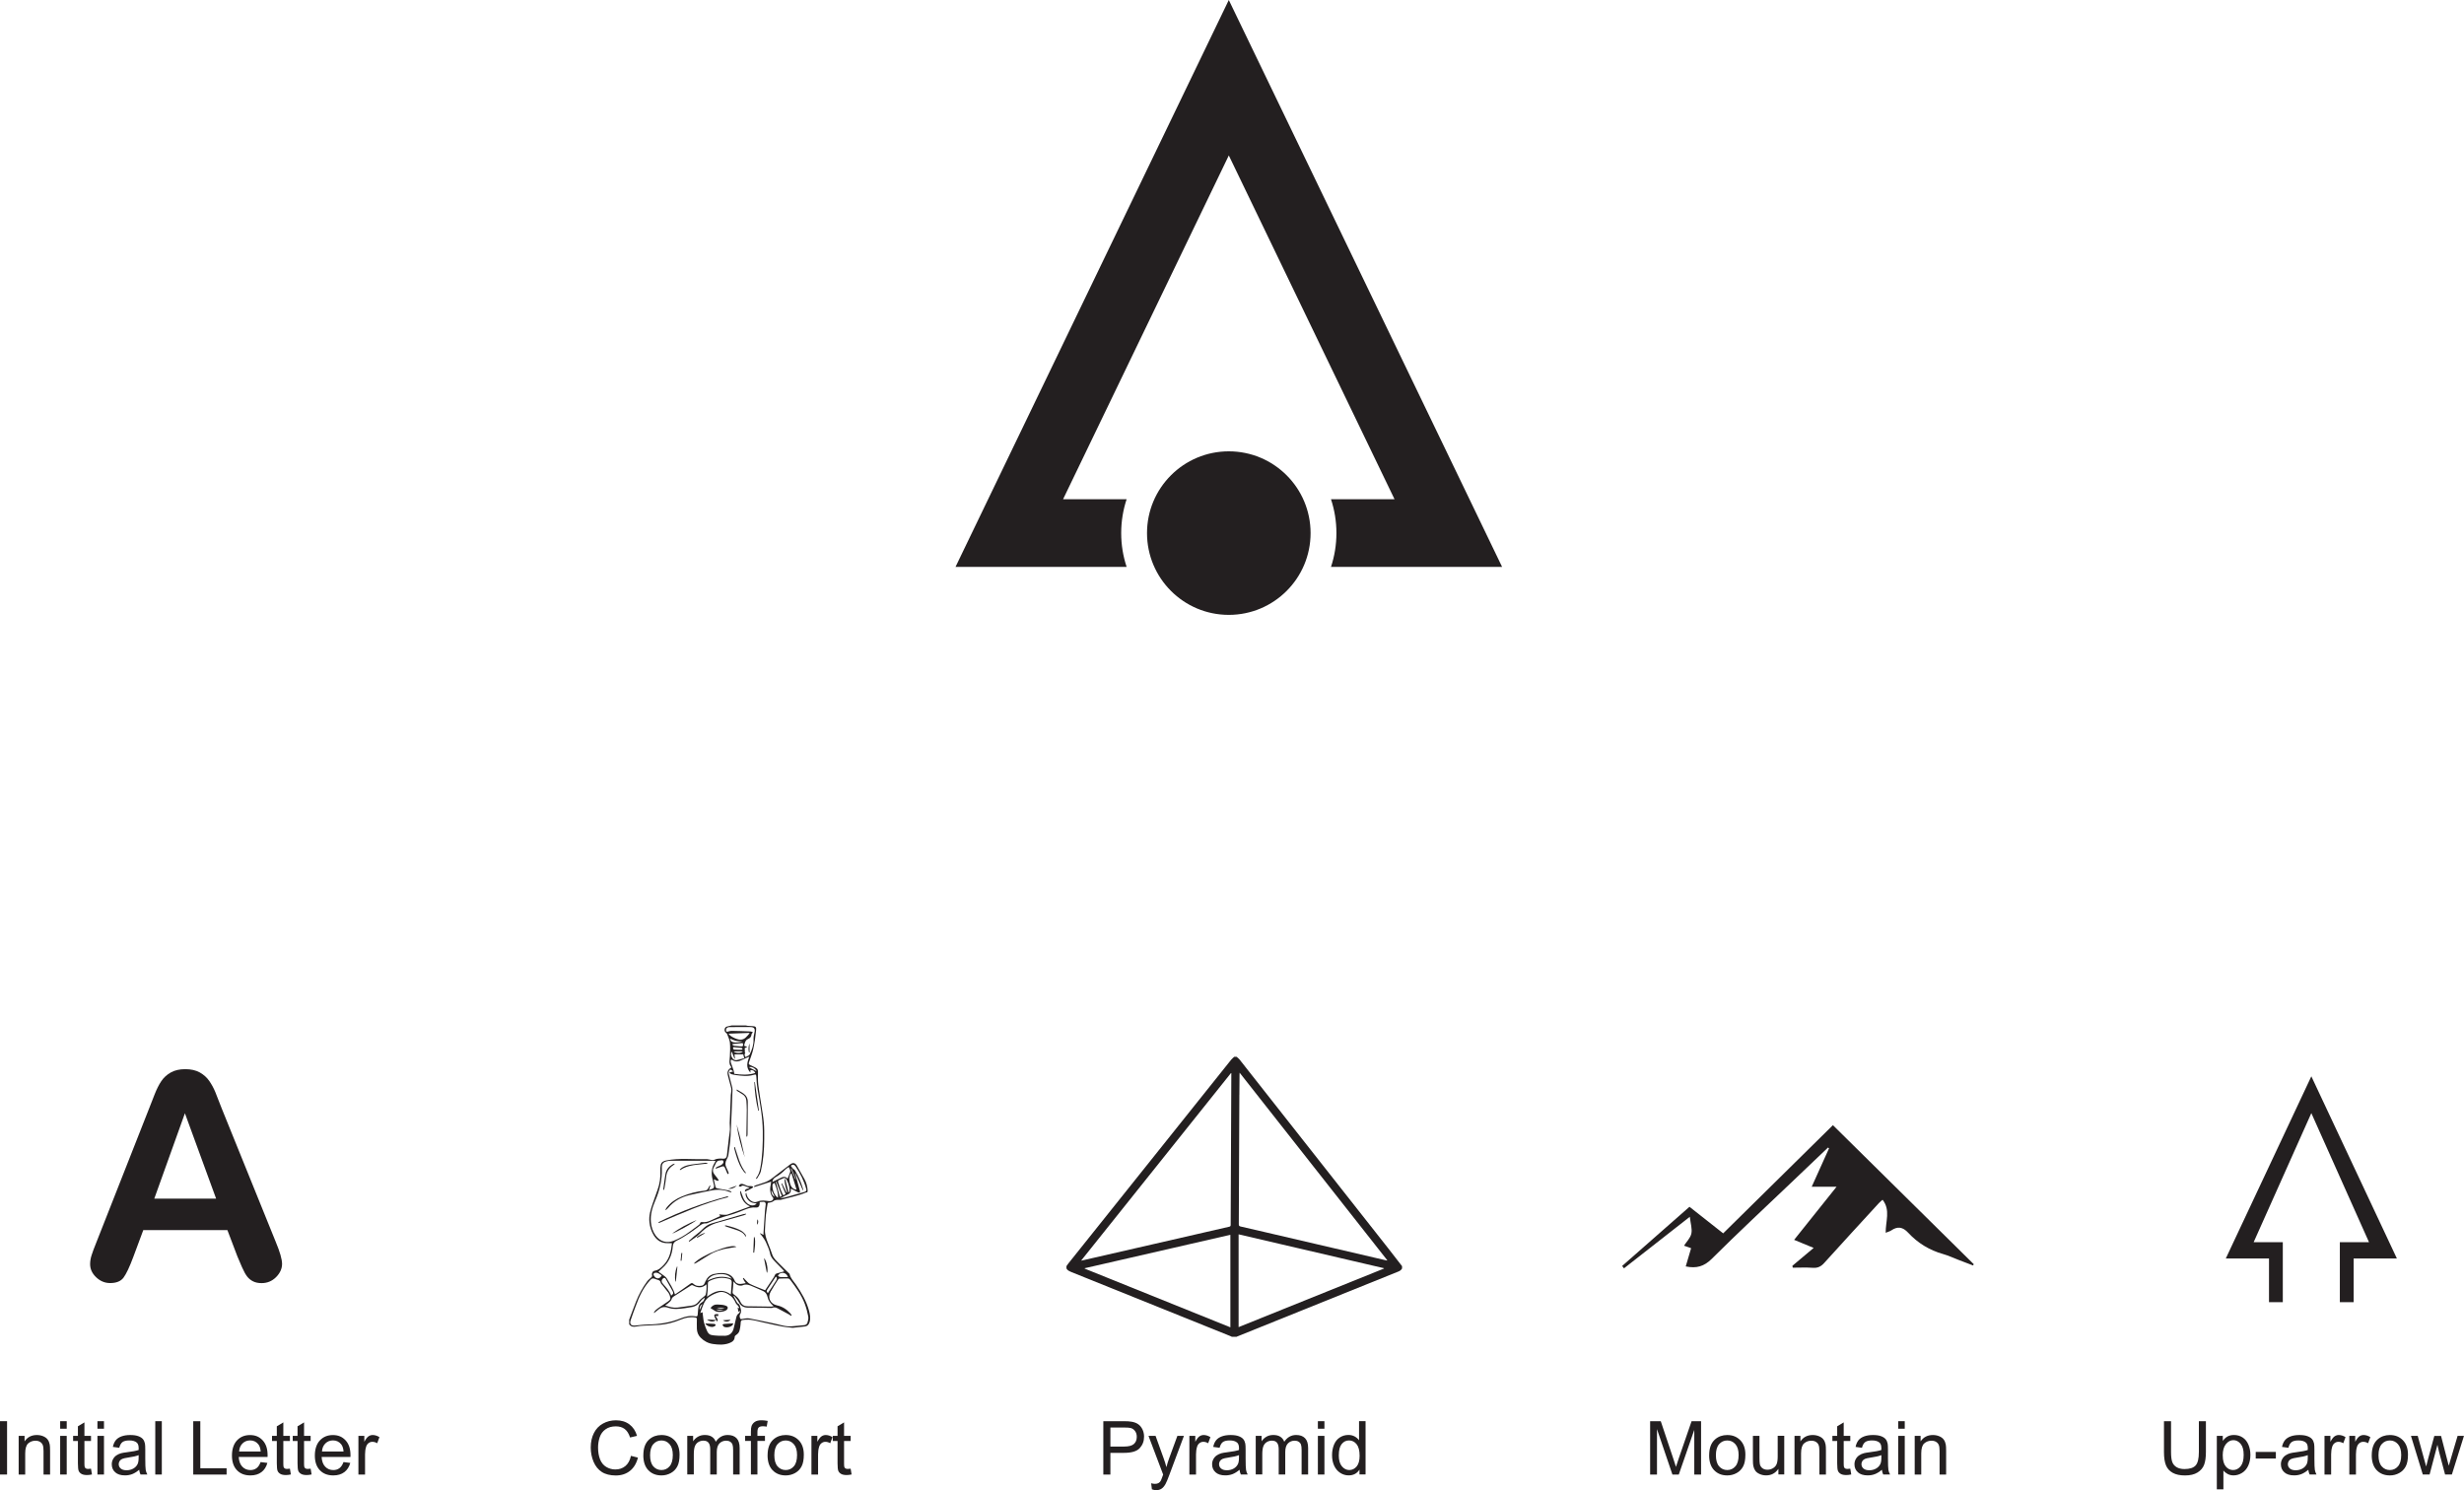 <?xml version="1.0" encoding="UTF-8"?>
<svg xmlns="http://www.w3.org/2000/svg" id="Layer_2" data-name="Layer 2" viewBox="0 0 801.38 484.74">
  <defs>
    <style>
      .cls-1 {
        fill-rule: evenodd;
      }

      .cls-1, .cls-2 {
        fill: #231f20;
        stroke-width: 0px;
      }
    </style>
  </defs>
  <g id="Layer_1-2" data-name="Layer 1">
    <g>
      <g>
        <g>
          <path class="cls-2" d="M205.18,473.56l2.3.58c-.48,1.89-1.35,3.33-2.6,4.32s-2.78,1.49-4.59,1.49-3.39-.38-4.56-1.14-2.06-1.86-2.68-3.31c-.61-1.44-.92-3-.92-4.65,0-1.81.35-3.38,1.04-4.73.69-1.35,1.67-2.37,2.95-3.07,1.27-.7,2.68-1.05,4.21-1.05,1.74,0,3.2.44,4.38,1.33,1.18.88,2.01,2.13,2.47,3.73l-2.26.53c-.4-1.26-.99-2.18-1.75-2.76s-1.73-.86-2.89-.86c-1.33,0-2.45.32-3.34.96-.9.64-1.53,1.5-1.89,2.57-.36,1.08-.54,2.19-.54,3.33,0,1.48.21,2.76.65,3.87.43,1.1,1.1,1.92,2.01,2.47.91.54,1.89.82,2.95.82,1.29,0,2.38-.37,3.27-1.11.89-.74,1.5-1.84,1.81-3.3Z"></path>
          <path class="cls-2" d="M209.24,473.36c0-2.33.65-4.05,1.94-5.17,1.08-.93,2.4-1.4,3.95-1.4,1.73,0,3.14.57,4.24,1.7,1.1,1.13,1.65,2.7,1.65,4.69,0,1.62-.24,2.89-.73,3.82-.49.93-1.19,1.65-2.12,2.16s-1.94.77-3.04.77c-1.76,0-3.18-.56-4.27-1.69-1.08-1.13-1.63-2.75-1.63-4.88ZM211.43,473.36c0,1.61.35,2.82,1.05,3.62.7.8,1.59,1.2,2.65,1.2s1.94-.4,2.64-1.21c.7-.8,1.05-2.03,1.05-3.68,0-1.55-.35-2.73-1.06-3.53-.71-.8-1.58-1.2-2.63-1.2s-1.95.4-2.65,1.2c-.7.8-1.05,2-1.05,3.61Z"></path>
          <path class="cls-2" d="M223.52,479.64v-12.57h1.91v1.76c.39-.62.92-1.11,1.57-1.49.65-.38,1.4-.56,2.24-.56.93,0,1.69.19,2.29.58.6.39,1.02.93,1.26,1.62.99-1.47,2.29-2.2,3.88-2.2,1.25,0,2.21.35,2.88,1.04s1.01,1.75,1.01,3.19v8.63h-2.12v-7.92c0-.85-.07-1.47-.21-1.84s-.39-.68-.75-.91c-.36-.23-.79-.34-1.28-.34-.88,0-1.62.29-2.2.88-.58.59-.88,1.53-.88,2.82v7.3h-2.13v-8.17c0-.95-.17-1.66-.52-2.13-.35-.47-.92-.71-1.71-.71-.6,0-1.15.16-1.66.47-.51.32-.88.78-1.11,1.38-.23.61-.34,1.48-.34,2.63v6.52h-2.13Z"></path>
          <path class="cls-2" d="M244.22,479.64v-10.92h-1.88v-1.66h1.88v-1.34c0-.84.07-1.47.22-1.88.21-.55.57-1,1.08-1.34.52-.34,1.24-.51,2.17-.51.6,0,1.26.07,1.99.21l-.32,1.86c-.44-.08-.86-.12-1.25-.12-.65,0-1.1.14-1.37.41-.27.28-.4.79-.4,1.55v1.16h2.45v1.66h-2.45v10.92h-2.12Z"></path>
          <path class="cls-2" d="M249.65,473.36c0-2.33.65-4.05,1.94-5.17,1.08-.93,2.4-1.4,3.95-1.4,1.73,0,3.14.57,4.24,1.7,1.1,1.13,1.65,2.7,1.65,4.69,0,1.62-.24,2.89-.73,3.82-.49.93-1.19,1.65-2.12,2.16s-1.94.77-3.04.77c-1.76,0-3.18-.56-4.27-1.69-1.08-1.13-1.63-2.75-1.63-4.88ZM251.84,473.36c0,1.61.35,2.82,1.05,3.62.7.8,1.59,1.2,2.65,1.2s1.94-.4,2.64-1.21c.7-.8,1.05-2.03,1.05-3.68,0-1.55-.35-2.73-1.06-3.53-.71-.8-1.58-1.2-2.63-1.2s-1.95.4-2.65,1.2c-.7.8-1.05,2-1.05,3.61Z"></path>
          <path class="cls-2" d="M263.91,479.64v-12.57h1.92v1.91c.49-.89.94-1.48,1.36-1.76.41-.28.87-.43,1.37-.43.72,0,1.45.23,2.19.69l-.73,1.98c-.52-.31-1.04-.46-1.56-.46-.47,0-.88.14-1.25.42s-.64.67-.79,1.17c-.24.76-.35,1.59-.35,2.49v6.58h-2.13Z"></path>
          <path class="cls-2" d="M276.66,477.74l.31,1.88c-.6.13-1.14.19-1.61.19-.77,0-1.37-.12-1.8-.37s-.73-.57-.9-.96c-.17-.4-.26-1.24-.26-2.52v-7.23h-1.56v-1.66h1.56v-3.11l2.12-1.28v4.39h2.14v1.66h-2.14v7.35c0,.61.04,1,.11,1.17.08.17.2.31.37.42.17.1.41.15.73.15.24,0,.55-.03.94-.08Z"></path>
        </g>
        <g>
          <path class="cls-2" d="M0,479.64v-17.35h2.3v17.35H0Z"></path>
          <path class="cls-2" d="M6.07,479.64v-12.57h1.92v1.79c.92-1.38,2.26-2.07,4-2.07.76,0,1.45.14,2.09.41.63.27,1.11.63,1.43,1.07.32.44.54.97.66,1.58.08.39.12,1.08.12,2.07v7.73h-2.13v-7.65c0-.87-.08-1.52-.25-1.95-.17-.43-.46-.77-.88-1.03-.42-.26-.92-.38-1.49-.38-.91,0-1.69.29-2.35.86-.66.58-.99,1.67-.99,3.28v6.87h-2.13Z"></path>
          <path class="cls-2" d="M19.57,464.74v-2.45h2.13v2.45h-2.13ZM19.57,479.64v-12.57h2.13v12.57h-2.13Z"></path>
          <path class="cls-2" d="M29.6,477.74l.31,1.88c-.6.13-1.14.19-1.61.19-.77,0-1.37-.12-1.8-.37s-.73-.57-.9-.96c-.17-.4-.26-1.24-.26-2.52v-7.23h-1.56v-1.66h1.56v-3.11l2.12-1.28v4.39h2.14v1.66h-2.14v7.35c0,.61.04,1,.11,1.17.08.17.2.31.37.42.17.1.41.15.73.15.24,0,.55-.03.94-.08Z"></path>
          <path class="cls-2" d="M31.69,464.74v-2.45h2.13v2.45h-2.13ZM31.69,479.64v-12.57h2.13v12.57h-2.13Z"></path>
          <path class="cls-2" d="M45.27,478.09c-.79.67-1.55,1.14-2.28,1.42-.73.28-1.51.41-2.35.41-1.38,0-2.44-.34-3.18-1.01-.74-.67-1.11-1.54-1.11-2.59,0-.62.14-1.18.42-1.69.28-.51.65-.92,1.1-1.22.45-.31.96-.54,1.53-.7.42-.11,1.05-.22,1.89-.32,1.72-.21,2.99-.45,3.8-.73,0-.29.01-.48.01-.56,0-.87-.2-1.48-.6-1.83-.54-.48-1.35-.72-2.43-.72-1,0-1.74.18-2.22.53-.48.35-.83.97-1.06,1.86l-2.08-.28c.19-.89.5-1.61.94-2.16s1.06-.97,1.88-1.27,1.77-.44,2.85-.44,1.95.13,2.62.38c.67.25,1.16.57,1.48.95.32.38.54.87.66,1.45.07.36.11,1.02.11,1.96v2.84c0,1.98.05,3.23.14,3.76.09.53.27,1.03.54,1.51h-2.23c-.22-.44-.36-.96-.43-1.55ZM45.09,473.33c-.77.32-1.93.58-3.48.8-.88.13-1.5.27-1.86.43-.36.16-.64.39-.84.69s-.3.64-.3,1.01c0,.57.21,1.04.65,1.42s1.06.57,1.89.57,1.55-.18,2.19-.54c.64-.36,1.11-.85,1.41-1.47.23-.48.34-1.19.34-2.13v-.78Z"></path>
          <path class="cls-2" d="M50.5,479.64v-17.35h2.13v17.35h-2.13Z"></path>
          <path class="cls-2" d="M62.85,479.64v-17.35h2.3v15.31h8.55v2.05h-10.84Z"></path>
          <path class="cls-2" d="M84.76,475.59l2.2.27c-.35,1.29-.99,2.29-1.93,3-.94.71-2.14,1.07-3.6,1.07-1.84,0-3.3-.57-4.37-1.7-1.08-1.13-1.62-2.72-1.62-4.76s.54-3.76,1.63-4.92c1.09-1.17,2.5-1.75,4.24-1.75s3.05.57,4.12,1.72,1.6,2.75,1.6,4.83c0,.13,0,.32-.01.57h-9.38c.08,1.38.47,2.44,1.17,3.17.7.73,1.58,1.1,2.63,1.1.78,0,1.45-.21,2-.62.55-.41.99-1.07,1.31-1.96ZM77.77,472.15h7.02c-.09-1.06-.36-1.85-.8-2.38-.68-.82-1.56-1.23-2.64-1.23-.98,0-1.8.33-2.47.98-.67.66-1.04,1.53-1.11,2.63Z"></path>
          <path class="cls-2" d="M94.29,477.74l.31,1.88c-.6.13-1.14.19-1.61.19-.77,0-1.37-.12-1.8-.37s-.73-.57-.9-.96c-.17-.4-.26-1.24-.26-2.52v-7.23h-1.56v-1.66h1.56v-3.11l2.12-1.28v4.39h2.14v1.66h-2.14v7.35c0,.61.04,1,.11,1.17.08.17.2.31.37.42.17.1.41.15.73.15.24,0,.55-.03.94-.08Z"></path>
          <path class="cls-2" d="M101.03,477.74l.31,1.88c-.6.13-1.14.19-1.61.19-.77,0-1.37-.12-1.8-.37s-.73-.57-.9-.96c-.17-.4-.26-1.24-.26-2.52v-7.23h-1.56v-1.66h1.56v-3.11l2.12-1.28v4.39h2.14v1.66h-2.14v7.35c0,.61.04,1,.11,1.17.08.17.2.31.37.42.17.1.41.15.73.15.24,0,.55-.03.94-.08Z"></path>
          <path class="cls-2" d="M111.72,475.59l2.2.27c-.35,1.29-.99,2.29-1.93,3-.94.71-2.14,1.07-3.6,1.07-1.84,0-3.3-.57-4.37-1.7-1.08-1.13-1.62-2.72-1.62-4.76s.54-3.76,1.63-4.92c1.09-1.17,2.5-1.75,4.24-1.75s3.05.57,4.12,1.72,1.6,2.75,1.6,4.83c0,.13,0,.32-.01.57h-9.38c.08,1.38.47,2.44,1.17,3.17.7.73,1.58,1.1,2.63,1.1.78,0,1.45-.21,2-.62.55-.41.99-1.07,1.31-1.96ZM104.72,472.15h7.02c-.09-1.06-.36-1.85-.8-2.38-.68-.82-1.56-1.23-2.64-1.23-.98,0-1.8.33-2.47.98-.67.66-1.04,1.53-1.11,2.63Z"></path>
          <path class="cls-2" d="M116.57,479.64v-12.57h1.92v1.91c.49-.89.94-1.48,1.36-1.76.41-.28.87-.43,1.37-.43.72,0,1.45.23,2.19.69l-.73,1.98c-.52-.31-1.04-.46-1.56-.46-.47,0-.88.14-1.25.42s-.64.67-.79,1.17c-.24.76-.35,1.59-.35,2.49v6.58h-2.13Z"></path>
        </g>
        <path class="cls-2" d="M77.17,408.59l-3.21-8.45h-27.36l-3.21,8.63c-1.25,3.37-2.33,5.64-3.21,6.82s-2.34,1.77-4.36,1.77c-1.71,0-3.23-.63-4.54-1.88-1.32-1.25-1.97-2.68-1.97-4.27,0-.92.15-1.87.46-2.85.3-.98.81-2.34,1.51-4.08l17.21-43.7c.49-1.25,1.08-2.76,1.77-4.52s1.42-3.22,2.2-4.38c.78-1.16,1.81-2.1,3.08-2.82,1.27-.72,2.84-1.08,4.71-1.08s3.48.36,4.75,1.08c1.27.72,2.3,1.65,3.08,2.78.78,1.13,1.44,2.35,1.97,3.65.54,1.3,1.22,3.04,2.04,5.21l17.58,43.43c1.38,3.3,2.07,5.71,2.07,7.21s-.65,2.99-1.95,4.29c-1.3,1.3-2.87,1.95-4.71,1.95-1.07,0-1.99-.19-2.75-.57-.77-.38-1.41-.9-1.93-1.56-.52-.66-1.08-1.67-1.68-3.03-.6-1.36-1.11-2.56-1.54-3.6ZM50.18,389.9h20.11l-10.15-27.77-9.96,27.77Z"></path>
        <g>
          <path class="cls-2" d="M358.84,479.64v-17.35h6.55c1.15,0,2.03.05,2.64.17.85.14,1.57.41,2.14.81.58.4,1.04.96,1.39,1.67.35.72.53,1.51.53,2.37,0,1.48-.47,2.72-1.41,3.75-.94,1.02-2.64,1.53-5.09,1.53h-4.45v7.06h-2.3ZM361.13,470.54h4.49c1.48,0,2.54-.28,3.16-.83.62-.55.94-1.33.94-2.33,0-.73-.18-1.35-.55-1.86-.37-.52-.85-.86-1.45-1.02-.39-.1-1.1-.15-2.14-.15h-4.44v6.2Z"></path>
          <path class="cls-2" d="M374.64,484.48l-.24-2c.47.13.87.19,1.22.19.47,0,.85-.08,1.14-.24.28-.16.52-.38.7-.66.13-.21.35-.74.65-1.59.04-.12.1-.29.19-.52l-4.77-12.6h2.3l2.62,7.28c.34.92.64,1.89.91,2.91.24-.98.54-1.93.88-2.86l2.69-7.33h2.13l-4.78,12.79c-.51,1.38-.91,2.33-1.2,2.85-.38.7-.81,1.22-1.3,1.54-.49.33-1.07.49-1.75.49-.41,0-.87-.09-1.37-.26Z"></path>
          <path class="cls-2" d="M386.83,479.64v-12.57h1.92v1.91c.49-.89.94-1.48,1.36-1.76.41-.28.87-.43,1.37-.43.72,0,1.45.23,2.19.69l-.73,1.98c-.52-.31-1.04-.46-1.56-.46-.47,0-.88.14-1.25.42s-.64.67-.79,1.17c-.24.76-.35,1.59-.35,2.49v6.58h-2.13Z"></path>
          <path class="cls-2" d="M403.14,478.09c-.79.67-1.55,1.14-2.28,1.42-.73.28-1.51.41-2.35.41-1.38,0-2.44-.34-3.18-1.01-.74-.67-1.11-1.54-1.11-2.59,0-.62.14-1.18.42-1.69.28-.51.65-.92,1.1-1.22.45-.31.96-.54,1.53-.7.42-.11,1.05-.22,1.89-.32,1.72-.21,2.99-.45,3.8-.73,0-.29.01-.48.01-.56,0-.87-.2-1.48-.6-1.83-.54-.48-1.35-.72-2.43-.72-1,0-1.74.18-2.22.53-.48.35-.83.97-1.06,1.86l-2.08-.28c.19-.89.5-1.61.94-2.16s1.06-.97,1.88-1.27,1.77-.44,2.85-.44,1.95.13,2.62.38c.67.25,1.16.57,1.48.95.32.38.54.87.66,1.45.07.36.11,1.02.11,1.96v2.84c0,1.98.05,3.23.14,3.76.09.53.27,1.03.54,1.51h-2.23c-.22-.44-.36-.96-.43-1.55ZM402.96,473.33c-.77.32-1.93.58-3.48.8-.88.13-1.5.27-1.86.43-.36.16-.64.39-.84.69s-.3.64-.3,1.01c0,.57.21,1.04.65,1.42s1.06.57,1.89.57,1.55-.18,2.19-.54c.64-.36,1.11-.85,1.41-1.47.23-.48.34-1.19.34-2.13v-.78Z"></path>
          <path class="cls-2" d="M408.41,479.64v-12.57h1.91v1.76c.39-.62.92-1.11,1.57-1.49.65-.38,1.4-.56,2.24-.56.93,0,1.69.19,2.29.58.6.39,1.02.93,1.26,1.62.99-1.47,2.29-2.2,3.88-2.2,1.25,0,2.21.35,2.88,1.04s1.01,1.75,1.01,3.19v8.63h-2.12v-7.92c0-.85-.07-1.47-.21-1.84s-.39-.68-.75-.91c-.36-.23-.79-.34-1.28-.34-.88,0-1.62.29-2.2.88-.58.59-.88,1.53-.88,2.82v7.3h-2.13v-8.17c0-.95-.17-1.66-.52-2.13-.35-.47-.92-.71-1.71-.71-.6,0-1.15.16-1.66.47-.51.32-.88.78-1.11,1.38-.23.61-.34,1.48-.34,2.63v6.52h-2.13Z"></path>
          <path class="cls-2" d="M428.62,464.74v-2.45h2.13v2.45h-2.13ZM428.62,479.64v-12.57h2.13v12.57h-2.13Z"></path>
          <path class="cls-2" d="M442.15,479.64v-1.59c-.8,1.25-1.97,1.87-3.52,1.87-1,0-1.92-.28-2.76-.83-.84-.55-1.49-1.32-1.95-2.31-.46-.99-.69-2.13-.69-3.42s.21-2.39.63-3.42,1.05-1.81,1.88-2.35c.84-.54,1.77-.82,2.81-.82.76,0,1.43.16,2.02.48s1.07.74,1.44,1.25v-6.23h2.12v17.35h-1.98ZM435.42,473.37c0,1.61.34,2.81,1.02,3.61.68.8,1.48,1.2,2.4,1.2s1.72-.38,2.37-1.14c.65-.76.98-1.92.98-3.49,0-1.72-.33-2.98-.99-3.79-.66-.8-1.48-1.21-2.45-1.21s-1.74.39-2.37,1.16-.95,1.99-.95,3.66Z"></path>
        </g>
        <g>
          <path class="cls-2" d="M536.68,479.64v-17.35h3.46l4.11,12.29c.38,1.14.65,2,.83,2.57.2-.63.5-1.56.92-2.78l4.16-12.07h3.09v17.35h-2.21v-14.53l-5.04,14.53h-2.07l-5.02-14.77v14.77h-2.21Z"></path>
          <path class="cls-2" d="M555.88,473.36c0-2.33.65-4.05,1.94-5.17,1.08-.93,2.4-1.4,3.95-1.4,1.73,0,3.14.57,4.24,1.7,1.1,1.13,1.65,2.7,1.65,4.69,0,1.62-.24,2.89-.73,3.82-.49.93-1.19,1.65-2.12,2.16s-1.94.77-3.04.77c-1.76,0-3.18-.56-4.27-1.69-1.08-1.13-1.63-2.75-1.63-4.88ZM558.07,473.36c0,1.61.35,2.82,1.05,3.62.7.8,1.59,1.2,2.65,1.2s1.94-.4,2.64-1.21c.7-.8,1.05-2.03,1.05-3.68,0-1.55-.35-2.73-1.06-3.53-.71-.8-1.58-1.2-2.63-1.2s-1.95.4-2.65,1.2c-.7.8-1.05,2-1.05,3.61Z"></path>
          <path class="cls-2" d="M578.4,479.64v-1.85c-.98,1.42-2.31,2.13-3.99,2.13-.74,0-1.43-.14-2.08-.43-.64-.28-1.12-.64-1.43-1.07-.31-.43-.53-.96-.66-1.58-.09-.42-.13-1.08-.13-1.99v-7.79h2.13v6.97c0,1.11.04,1.86.13,2.25.13.56.42,1,.85,1.32s.97.48,1.61.48,1.24-.16,1.8-.49c.56-.33.96-.77,1.19-1.34s.35-1.38.35-2.46v-6.74h2.13v12.57h-1.91Z"></path>
          <path class="cls-2" d="M583.64,479.64v-12.57h1.92v1.79c.92-1.38,2.26-2.07,4-2.07.76,0,1.45.14,2.09.41.63.27,1.11.63,1.43,1.07.32.44.54.97.66,1.58.08.39.12,1.08.12,2.07v7.73h-2.13v-7.65c0-.87-.08-1.52-.25-1.95-.17-.43-.46-.77-.88-1.03-.42-.26-.92-.38-1.49-.38-.91,0-1.69.29-2.35.86-.66.58-.99,1.67-.99,3.28v6.87h-2.13Z"></path>
          <path class="cls-2" d="M601.78,477.74l.31,1.88c-.6.13-1.14.19-1.61.19-.77,0-1.37-.12-1.8-.37s-.73-.57-.9-.96c-.17-.4-.26-1.24-.26-2.52v-7.23h-1.56v-1.66h1.56v-3.11l2.12-1.28v4.39h2.14v1.66h-2.14v7.35c0,.61.04,1,.11,1.17.08.17.2.31.37.42.17.1.41.15.73.15.24,0,.55-.03.94-.08Z"></path>
          <path class="cls-2" d="M612.06,478.09c-.79.67-1.55,1.14-2.28,1.42-.73.28-1.51.41-2.35.41-1.38,0-2.44-.34-3.18-1.01-.74-.67-1.11-1.54-1.11-2.59,0-.62.14-1.18.42-1.69.28-.51.65-.92,1.1-1.22.45-.31.96-.54,1.53-.7.42-.11,1.05-.22,1.89-.32,1.72-.21,2.99-.45,3.8-.73,0-.29.01-.48.01-.56,0-.87-.2-1.48-.6-1.83-.54-.48-1.35-.72-2.43-.72-1,0-1.74.18-2.22.53-.48.35-.83.97-1.06,1.86l-2.08-.28c.19-.89.5-1.61.94-2.16s1.06-.97,1.88-1.27,1.77-.44,2.85-.44,1.95.13,2.62.38c.67.25,1.16.57,1.48.95.32.38.54.87.66,1.45.07.36.11,1.02.11,1.96v2.84c0,1.98.05,3.23.14,3.76.09.53.27,1.03.54,1.51h-2.23c-.22-.44-.36-.96-.43-1.55ZM611.89,473.33c-.77.32-1.93.58-3.48.8-.88.13-1.5.27-1.86.43-.36.16-.64.39-.84.69s-.3.64-.3,1.01c0,.57.21,1.04.65,1.42s1.06.57,1.89.57,1.55-.18,2.19-.54c.64-.36,1.11-.85,1.41-1.47.23-.48.34-1.19.34-2.13v-.78Z"></path>
          <path class="cls-2" d="M617.36,464.74v-2.45h2.13v2.45h-2.13ZM617.36,479.64v-12.57h2.13v12.57h-2.13Z"></path>
          <path class="cls-2" d="M622.73,479.64v-12.57h1.92v1.79c.92-1.38,2.26-2.07,4-2.07.76,0,1.45.14,2.09.41.63.27,1.11.63,1.43,1.07.32.44.54.97.66,1.58.08.39.12,1.08.12,2.07v7.73h-2.13v-7.65c0-.87-.08-1.52-.25-1.95-.17-.43-.46-.77-.88-1.03-.42-.26-.92-.38-1.49-.38-.91,0-1.69.29-2.35.86-.66.58-.99,1.67-.99,3.28v6.87h-2.13Z"></path>
        </g>
        <g>
          <path class="cls-2" d="M715.14,462.29h2.3v10.03c0,1.74-.2,3.13-.59,4.16-.39,1.03-1.11,1.86-2.14,2.5-1.03.64-2.38.96-4.05.96s-2.96-.28-3.99-.84c-1.03-.56-1.77-1.37-2.21-2.43s-.66-2.51-.66-4.35v-10.03h2.3v10.01c0,1.51.14,2.62.42,3.33.28.71.76,1.26,1.44,1.65s1.52.58,2.5.58c1.69,0,2.89-.38,3.61-1.15.72-.77,1.08-2.24,1.08-4.42v-10.01Z"></path>
          <path class="cls-2" d="M720.99,484.46v-17.39h1.94v1.63c.46-.64.97-1.12,1.55-1.44s1.27-.48,2.1-.48c1.07,0,2.02.28,2.84.83.82.55,1.44,1.33,1.86,2.34.42,1.01.63,2.11.63,3.31,0,1.29-.23,2.44-.69,3.47-.46,1.03-1.13,1.82-2.01,2.37-.88.55-1.81.82-2.78.82-.71,0-1.35-.15-1.91-.45-.56-.3-1.03-.68-1.39-1.14v6.12h-2.13ZM722.92,473.43c0,1.62.33,2.81.98,3.59s1.45,1.16,2.38,1.16,1.76-.4,2.43-1.2c.67-.8,1.01-2.04,1.01-3.72s-.33-2.8-.99-3.6-1.45-1.2-2.36-1.2-1.71.42-2.41,1.27c-.7.85-1.05,2.08-1.05,3.7Z"></path>
          <path class="cls-2" d="M733.64,474.43v-2.14h6.55v2.14h-6.55Z"></path>
          <path class="cls-2" d="M750.75,478.09c-.79.67-1.55,1.14-2.28,1.42-.73.28-1.51.41-2.35.41-1.38,0-2.44-.34-3.18-1.01-.74-.67-1.11-1.54-1.11-2.59,0-.62.14-1.18.42-1.69.28-.51.65-.92,1.1-1.22.45-.31.96-.54,1.53-.7.42-.11,1.05-.22,1.89-.32,1.72-.21,2.99-.45,3.8-.73,0-.29.01-.48.01-.56,0-.87-.2-1.48-.6-1.83-.54-.48-1.35-.72-2.43-.72-1,0-1.74.18-2.22.53-.48.35-.83.97-1.06,1.86l-2.08-.28c.19-.89.5-1.61.94-2.16s1.06-.97,1.88-1.27,1.77-.44,2.85-.44,1.95.13,2.62.38c.67.25,1.16.57,1.48.95.32.38.54.87.66,1.45.07.36.11,1.02.11,1.96v2.84c0,1.98.05,3.23.14,3.76.09.53.27,1.03.54,1.51h-2.23c-.22-.44-.36-.96-.43-1.55ZM750.57,473.33c-.77.32-1.93.58-3.48.8-.88.13-1.5.27-1.86.43-.36.16-.64.39-.84.69s-.3.64-.3,1.01c0,.57.21,1.04.65,1.42s1.06.57,1.89.57,1.55-.18,2.19-.54c.64-.36,1.11-.85,1.41-1.47.23-.48.34-1.19.34-2.13v-.78Z"></path>
          <path class="cls-2" d="M756.01,479.64v-12.57h1.92v1.91c.49-.89.94-1.48,1.36-1.76.41-.28.87-.43,1.37-.43.72,0,1.45.23,2.19.69l-.73,1.98c-.52-.31-1.04-.46-1.56-.46-.47,0-.88.14-1.25.42s-.64.67-.79,1.17c-.24.76-.35,1.59-.35,2.49v6.58h-2.13Z"></path>
          <path class="cls-2" d="M764.08,479.64v-12.57h1.92v1.91c.49-.89.94-1.48,1.36-1.76.41-.28.87-.43,1.37-.43.72,0,1.45.23,2.19.69l-.73,1.98c-.52-.31-1.04-.46-1.56-.46-.47,0-.88.14-1.25.42s-.64.67-.79,1.17c-.24.76-.35,1.59-.35,2.49v6.58h-2.13Z"></path>
          <path class="cls-2" d="M771.38,473.36c0-2.33.65-4.05,1.94-5.17,1.08-.93,2.4-1.4,3.95-1.4,1.73,0,3.14.57,4.24,1.7,1.1,1.13,1.65,2.7,1.65,4.69,0,1.62-.24,2.89-.73,3.82-.49.93-1.19,1.65-2.12,2.16s-1.94.77-3.04.77c-1.76,0-3.18-.56-4.27-1.69-1.08-1.13-1.63-2.75-1.63-4.88ZM773.57,473.36c0,1.61.35,2.82,1.05,3.62.7.8,1.59,1.2,2.65,1.2s1.94-.4,2.64-1.21c.7-.8,1.05-2.03,1.05-3.68,0-1.55-.35-2.73-1.06-3.53-.71-.8-1.58-1.2-2.63-1.2s-1.95.4-2.65,1.2c-.7.8-1.05,2-1.05,3.61Z"></path>
          <path class="cls-2" d="M787.98,479.64l-3.85-12.57h2.2l2,7.26.75,2.7c.03-.13.25-1,.65-2.59l2-7.36h2.19l1.88,7.29.63,2.4.72-2.43,2.15-7.27h2.07l-3.93,12.57h-2.21l-2-7.53-.49-2.14-2.55,9.67h-2.23Z"></path>
        </g>
        <g>
          <path class="cls-2" d="M204.6,429.35c.77-2.03,1.51-4.07,2.31-6.08.91-2.28,2.08-4.42,3.53-6.4.38-.53.93-.93,1.41-1.39.2-.19.29-.36.21-.68-.17-.69.25-1.36.9-1.46,1.3-.21,2.11-1.04,2.93-1.91,1.38-1.47,2.08-3.26,2.4-5.22.1-.59.16-1.18.25-1.83-.47,0-.86-.01-1.25,0-2.15.08-3.7-.9-4.76-2.72-.73-1.26-1.15-2.61-1.31-4.06-.25-2.18.39-4.18,1.08-6.18.51-1.46,1.01-2.92,1.55-4.37.75-2.02,1-4.1.92-6.24-.02-.62-.01-1.26.12-1.86.21-.92.86-1.3,1.78-1.48,4.29-.85,8.62-.29,12.93-.43.59-.02,1.19.19,1.79.26.31.03.67.07.94-.06.91-.42,1.85-.43,2.82-.34.74.07,1.16-.27,1.25-1.01.25-2.02.46-4.04.7-6.07.09-.8.26-1.6.3-2.41.04-.7-.1-1.4-.08-2.1.1-3.05.22-6.09.36-9.13.03-.58.21-1.16.18-1.74-.03-.55-.23-1.1-.36-1.65-.23-.91-.48-1.82-.72-2.73-.37-1.39-.13-2.05,1.07-2.82,0-.03.02-.08,0-.1-.93-1.09-.53-2.34-.47-3.57.08-1.48.14-2.99,0-4.46-.09-.91-.55-1.79-.87-2.68-.08-.21-.28-.4-.47-.55-.61-.51-.48-1.63.26-1.92.36-.14.77-.19,1.15-.28.18-.04.36-.08.54-.12,1.52,0,3.04,0,4.56,0,.2.04.4.1.6.12.56.05,1.13.08,1.69.11.97.05,1.15.37,1.07,1.24-.19,2.06-.49,4.12-.92,6.14-.3,1.43-.87,2.81-1.33,4.21-.25.77-.21.83.51,1.15.47.21.93.42,1.38.66.93.48,1.01.82.97,1.86-.05,1.29-.05,2.61.1,3.89.27,2.28.69,4.54,1.03,6.81.27,1.81.61,3.61.76,5.43.15,1.73.15,3.47.13,5.21-.02,1.78-.06,3.56-.24,5.33-.18,1.77-.46,3.54-.86,5.27-.18.8-.75,1.51-1.16,2.25-.07.13-.24.21-.48.23.06-.14.11-.29.2-.41.68-.9,1.04-1.92,1.25-3.02.77-3.99.87-8.04.83-12.08-.05-4.63-.92-9.17-1.72-13.71-.22-1.28-.29-2.6-.38-3.9-.06-.86-.13-.95-.93-.71-1.91.57-3.84.31-5.76.06-.45-.06-.9-.15-1.34-.28-.25-.07-.46-.25-.69-.39.01-.06.02-.12.03-.19.33-.09.65-.18,1.19-.33-.38-.25-.63-.55-.9-.57-.33-.02-.7.81-.6,1.22.39,1.56.8,3.12,1.19,4.68.05.2.07.41.06.62-.2,4.99-.36,9.99-.62,14.98-.11,2.08-.43,4.15-.71,6.22-.07.51-.32,1.01-.57,1.48-.47.89-.56,1.75-.09,2.66.25.49.45,1,.66,1.51.16.37.15.37-.26.62-.27-.65-.54-1.29-.82-1.93-.28-.65-.48-.74-1.14-.51-.62.21-1.24.43-1.86.65-.03-.05-.07-.11-.1-.16.13-.13.24-.29.39-.37.32-.17.66-.29.99-.44.21-.09.43-.18.6-.32.35-.29.74-.65.56-1.14-.19-.5-.69-.23-1.07-.23-.66,0-1.14.27-1.4.93-.18.48-.47.91-.69,1.37-.38.77-.32,1.51.22,2.19.35.45.71.89,1.05,1.35.15.21.27.44.41.69-.68.29-1.05-.29-1.63-.44.2.92.35,1.79.59,2.64.05.17.41.32.66.37,1.2.23,2.42.41,3.62.65.31.06.59.27.88.42-.02.06-.04.11-.06.17-.2-.04-.42-.04-.61-.12-1.95-.76-3.95-.86-5.99-.44-2.36.48-4.73.92-7.06,1.49-2.69.66-5.05,1.96-6.85,4.13-.22.27-.51.49-.77.74-.05-.04-.11-.07-.16-.11.14-.24.26-.5.43-.72,1.29-1.67,2.98-2.79,4.91-3.59,2.38-.99,4.85-1.65,7.41-1.9.61-.06.98-.3,1.22-.85.13-.29.31-.57.47-.85l.2.09c-.14.42-.29.85-.48,1.42.57-.23,1.07-.35,1.47-.63.18-.13.24-.58.19-.85-.16-.86-.43-1.69-.6-2.55-.33-1.74-.14-3.4.86-4.92.09-.14.13-.3.24-.54-.27-.02-.46-.05-.66-.05-4.65,0-9.3,0-13.95,0-.23,0-.46,0-.68.05-1.82.33-2.25.77-2.19,2.61.12,3.61-.7,7-2.12,10.29-.96,2.24-1.65,4.53-1.43,7.01.14,1.56.59,3.01,1.51,4.3,1.46,2.04,3.65,2.69,5.98,1.74,1.76-.72,3.41-1.65,4.94-2.79,1-.75,2.02-1.47,3.02-2.23.21-.15.46-.35.52-.57.11-.41.32-.5.69-.46,1.03.12,1.99-.13,2.91-.58.97-.47,1.96-.91,2.98-1.38-.11-.17-.21-.32-.37-.56.3.04.51.09.72.09.67.01,1.41.18,2.01-.02,2.41-.79,4.78-1.7,7.34-2.64-1.08-.53-1.86-1.19-2.37-2.12-.49-.88-.83-1.81-.87-2.81.07-.02.14-.04.21-.06.25.69.49,1.38.76,2.06.41,1.04,1.04,1.9,2.08,2.38.86.4,1.75.25,2.35-.4-.46-.08-.91-.13-1.35-.25-1.17-.3-2.25-1.66-2.27-2.86,0-.14.12-.27.22-.4.17,1.09.63,1.97,1.52,2.6.68.48,1.41.63,2.2.27,1.19-.53,2.42-.29,3.65-.14.53.06,1-.05,1.32-.48.1-.14.15-.47.06-.58-1.18-1.41-1.1-3-.73-4.64.05-.22.05-.45.07-.64-1.84.59-3.65,1.17-5.47,1.75-.04-.08-.07-.16-.11-.24.2-.11.39-.26.61-.33,1.07-.36,2.17-.66,3.22-1.07.64-.25,1.26-.61,1.81-1.02,2.06-1.54,4.08-3.14,6.14-4.7.91-.69,1.64-.52,2.21.47.81,1.41,1.6,2.83,2.4,4.25.67,1.19.99,2.48,1.08,3.83.01.19-.1.39-.15.58-.12-.01-.22-.06-.3-.02-2.67,1.13-5.52,1.65-8.3,2.42-.2.05-.42.02-.62.02-.67.01-1.29-.04-1.9.49-.4.35-1.11.34-1.72.5-.2,1.24-.48,2.61-.62,3.99-.16,1.54-.17,3.1-.28,4.65-.1,1.5.37,2.87.89,4.23.48,1.27,1.02,2.52,1.43,3.82.4,1.29,1.37,2.11,2.24,3.01,1.08,1.12,2.22,2.18,3.33,3.26.05.05.1.11.12.18.3,1.38,1.31,2.35,2.07,3.45,1.81,2.63,3.41,5.36,4.25,8.48.33,1.23.55,2.47.17,3.73-.24.79-.71,1.31-1.59,1.39-1.26.13-2.51.3-3.77.42-.35.03-.71-.07-1.07-.1-2.99-.23-5.86-1.09-8.78-1.67-1.77-.35-3.5-.99-5.35-.85-.13,0-.27,0-.4,0-1.37.09-1.42.17-1.48,1.52-.03.63-.17,1.27-.31,1.89-.15.7-.58,1.21-1.19,1.59-.18.12-.4.36-.4.55-.04,1.2-.81,1.7-1.79,2.07-1.73.64-3.47.53-5.25.28-1.61-.23-2.93-.93-4.06-2.08-.79-.8-1.16-1.76-1.21-2.85-.04-1.03-.02-2.07,0-3.1,0-.36-.08-.53-.48-.6-1.66-.26-3.23.04-4.76.68-2.23.94-4.55,1.54-6.96,1.73-1.66.13-3.33.15-4.99.25-.83.05-1.67.1-2.48.27-.94.19-1.75.13-2.35-.72,0-.49,0-.99,0-1.48ZM219.52,421.07c1.67-1.15,3.31-2.23,4.88-3.4.46-.34.7-.46,1.16-.03.75.7,1.69.76,2.67.58.79-.15.93-.82,1.19-1.39.58-1.27,1.49-2.17,2.88-2.44.89-.18,1.8-.32,2.7-.28,1.71.08,3.18.66,3.92,2.42.34.81,1.07,1.18,1.94,1.12.54-.04,1.08-.16,1.7-.26-.23-.32-.42-.56-.57-.81-.15-.25-.25-.52-.37-.77.07-.04.15-.09.22-.13.14.16.27.32.42.47.54.52,1.02,1.2,1.66,1.51,1.61.78,3.31,1.39,4.93,2.05.91-1.37,1.79-2.67,2.65-3.98.18-.27.36-.54.47-.84.15-.43.43-.61.86-.71.73-.17,1.44-.4,2.24-.63-.22-.27-.36-.45-.51-.61-.79-.82-1.6-1.62-2.39-2.45-.75-.79-1.47-1.53-1.71-2.72-.25-1.27-.82-2.48-1.35-3.68-.3-.68-.76-1.3-1.18-1.92-.21-.32-.5-.59-.75-.89.03-.04.07-.09.1-.13.33.18.65.35,1.04.56,0-.31-.01-.52,0-.73.16-2.37.31-4.73.48-7.1.05-.72.19-1.43.24-2.14.03-.42-.2-.77-.65-.79-.44-.02-.88.05-1.32.08.07,1.29-.35,1.86-1.3,1.76-1.1-.11-2.09.14-3.1.53-1.82.7-3.62,1.49-5.5,1.98-2.38.63-4.66,1.47-6.89,2.48-.2.09-.44.2-.64.18-.71-.07-1.3.18-1.85.59-1.15.84-2.26,1.74-3.45,2.52-1.36.89-2.74,1.77-4.2,2.47-.88.42-1.24.93-1.32,1.88-.23,2.79-1.27,5.22-3.43,7.09-.42.37-.82.76-1.24,1.16.59.42,1.14.79,1.66,1.2.38.3.83.6,1.06,1.01.93,1.64,2.08,3.17,2.64,5.19ZM238.75,421.5c-.05.04-.1.09-.16.13.32.59.64,1.19.98,1.78.12.21.24.49.43.58.5.23.63.65.74,1.12.09.39.26.76.28,1.15.02.34-.02.74-.19,1.02-.31.5-.36.95-.13,1.48.12.28.21.36.53.31.8-.12,1.64-.35,2.41-.22,2.65.47,5.28,1.11,7.92,1.62,2.03.4,4,1.17,6.13.94,1.33-.14,2.68-.2,4.01-.38.33-.05.79-.37.88-.67.21-.67.42-1.43.3-2.1-.26-1.4-.63-2.79-1.13-4.13-1.08-2.91-2.91-5.38-4.75-7.84-.15-.21-.46-.41-.7-.42-.94-.03-1.88,0-2.82.04-.15,0-.34.19-.43.33-.82,1.3-1.67,2.58-2.41,3.92-1.07,1.92-.14,3.98,2.03,4.44,1.79.38,3.2,1.32,4.4,2.63.17.19.27.44.4.66-.05.05-.11.09-.16.14-.22-.15-.43-.31-.66-.44-1.08-.59-2.17-1.15-3.25-1.75-.72-.4-1.42-.81-2.29-.4-.11.05-.26.01-.39.01-2.44-.04-4.89-.14-7.33-.1-1.46.02-2.43-.51-3.12-1.81-.39-.75-1.01-1.38-1.52-2.07ZM212.78,427.1s-.08-.09-.12-.14c.31-.64.86-1.06,1.42-1.46,1.03-.73,2.1-1.42,3.14-2.13.87-.6.97-.92.62-1.92-.11-.3-.21-.63-.4-.88-.61-.82-1.25-1.62-1.88-2.42-.23-.3-.6-.57-.67-.9-.12-.6-.47-.81-.99-.94-.29-.07-.57-.2-.86-.31-.73-.28-1.03-.18-1.55.38-2.28,2.46-3.65,5.43-4.76,8.54-.54,1.52-1.15,3.01-1.63,4.55-.39,1.25.17,1.84,1.47,1.71,1.36-.13,2.71-.32,4.07-.34,3.68-.06,7.26-.57,10.67-1.97,1.61-.66,3.22-.99,4.94-.67.39.07.62-.09.66-.5.04-.49.09-.98.12-1.47.08-1.07.24-2.06,1.33-2.65.55-.29.73-.91.86-1.52-.54.35-1.04.74-1.38,1.24-.67.98-1.54,1.61-2.69,1.84-.82.16-1.64.29-2.47.4-1.79.24-3.61.46-5.36-.15-1.28-.44-2.29-.2-3.25.65-.42.37-.87.71-1.31,1.06ZM240.34,425.52s.08-.08.12-.11c-.18-.28-.35-.58-.55-.84-.17-.22-.46-.37-.56-.61-.41-.94-.92-1.8-1.73-2.43-1.16-.9-2.45-1.59-3.94-1.14-1.07.32-2.12.83-3.05,1.46-.66.45-1.21,1.17-1.58,1.89-.53,1.04-.86,2.19-1.3,3.38.29-.11.47-.17.74-.27.05.42.08.77.13,1.12.12.8.17,1.62.39,2.4.27.95.61,1.88,1.04,2.76.22.44.65.94,1.09,1.06.84.24,1.74.24,2.62.31.43.03.87-.06,1.29-.01,1.97.21,3.22-.69,3.61-2.55.24-1.15.54-2.29.81-3.43.12-.49.32-.91.74-1.23.29-.22.54-.53.34-.97-.12.15-.22.29-.38.49-.09-.53-.16-.96-.25-1.5.21.12.31.17.41.23ZM238.56,416.8c-.1,1.22-.15,2.28-.29,3.32-.06.45.05.71.41.94.93.6,1.67,1.38,2.13,2.39.45.98,1.2,1.44,2.23,1.46,2.59.05,5.19.08,7.78.11.22,0,.43-.08.8-.15-1.1-.87-1.74-1.83-2.01-3.05-.17-.79-.61-1.48-1.36-1.84-1.12-.54-2.29-.99-3.42-1.5-1.12-.51-2.24-.94-3.47-.32-.06.03-.15,0-.23.02-1.07.11-1.85-.4-2.56-1.36ZM216.35,424.63c1.37.5,2.66.87,4.03.7,1.54-.19,3.06-.44,4.6-.64.99-.13,1.72-.57,2.32-1.43.45-.64,1.18-1.08,1.79-1.62.14-.13.34-.26.39-.43.3-1.09.38-2.21.28-3.44-1.47,1.38-2.96,1.13-4.49.29-.12-.07-.37-.03-.5.05-1.89,1.19-3.78,2.38-5.65,3.6-.26.17-.55.43-.62.71-.17.7-.69,1.06-1.17,1.48-.28.25-.6.45-.98.72ZM237.69,421.09c.1-1.35.22-2.57.29-3.8.05-.8-.19-1.09-.96-1.31-2.19-.62-4.28-.28-6.29.71-.39.19-.52.48-.51.92.01.74-.02,1.48-.07,2.21-.04.63-.13,1.26-.21,2,2.45-1.85,4.91-2.85,7.75-.73ZM244.88,335.75c-.21.31-.44.49-.45.69-.05.77-.49,1.28-1.12,1.52-.69.26-.89.79-1.09,1.38-.29.86-.24.95.62,1.08.04,0,.08.07.15.13-.3.16-.58.3-.8.42.02.27.05.48.06.68,0,.25,0,.51,0,.76.06,0,.12,0,.18,0-.33.46-.36.9.06,1.44.48-.29,1.16-.47,1.35-.87.71-1.51,1.3-3.06,1.23-4.8-.03-.78.13-1.58.31-2.34.28-1.19-.1-1.75-1.3-1.75-1.65,0-3.3,0-4.95,0-.68,0-1.37-.01-2.05.02-.65.03-1.03.5-.95,1.09.05.35.2.49.59.37.39-.12.81-.25,1.21-.24,2.05.03,4.1.1,6.15.19.28.01.55.16.81.25ZM238.81,349.3c2.22.32,4.53.48,6.84-.28-.4-.78-.88-1.03-1.61-.91,0,.11.02.22.03.33,0,.12,0,.23,0,.48-1.59-1.7-1.04-3.43-.38-5.19-.8.31-1.54.65-2.26,1-1.08.53-2.15.85-3.27.06-.28-.2-.53-.05-.52.32,0,.22.04.46.11.67.27.79.57,1.57.83,2.36.11.32.13.67.23,1.16ZM258.71,381.63s-.07.02-.11.03c.04.14.08.28.12.42.48,1.77.97,3.54,1.44,5.32.04.17-.02.36-.03.54-.19-.03-.41,0-.58-.09-.77-.38-1.53-.79-2.32-1.2-.01.09-.06.22-.04.34.1.76-.24,1.23-.92,1.52-.3.13-.58.28-.87.42-.57.29-1.14.59-1.71.88.93-.11,1.8-.34,2.68-.59,1.73-.49,3.47-.97,5.19-1.48.62-.18.8-.46.66-.99-.73-2.68-1.97-5.13-3.53-7.42-.28-.42-.71-.57-1.2-.37-.11.05-.28.27-.26.3.21.32.45.64.71.92.19.2.51.31.64.54,1.1,1.85,1.94,3.82,2.56,5.88.05.17.07.35.1.52-.05.01-.09.03-.14.04-.8-1.85-1.6-3.7-2.4-5.55ZM254.14,385.04l.21-.08c.49,1,.98,1.99,1.47,2.99.06-.03.12-.05.18-.08-.33-1.42-.89-2.81-.81-4.3.06-.01.12-.03.19-.04.36,1.43.71,2.87,1.07,4.3.07,0,.15-.01.22-.02.05-.24.14-.49.13-.73-.03-1.24-.43-2.38-1.03-3.45-.22-.4-.57-.55-1.01-.36-.45.19-.9.4-1.35.59-.35.14-.43.38-.32.73.28.81.52,1.62.82,2.42.23.61.54,1.19.8,1.78.92-.33.89-.32.5-1.13-.4-.84-.71-1.73-1.06-2.6ZM243.76,336.15c-.02-.05-.05-.11-.07-.16-2.23.08-4.46.16-6.72.25.35.8,2.56,1.91,3.75,1.95,1.52.05,2.2-1.11,3.04-2.04ZM256.53,379.61c-.39.28-.78.48-1.06.78-.98,1.03-2.07,1.88-3.3,2.58-.54.31-.9.78-.98,1.53.82-.4,1.57-.75,2.3-1.14.94-.49,1.87-.96,2.66.06.29-.73.59-1.42.83-2.14.07-.21.04-.49-.02-.72-.09-.3-.26-.58-.43-.95ZM218.29,421.45c.71-.5.82-.83.46-1.49-.72-1.31-1.45-2.61-2.2-3.91-.27-.47-.63-.5-1.01-.11-.47.49-.47,1.02.04,1.61,1.03,1.21,2.18,2.33,2.71,3.9ZM242.06,344.19c-.14-.49-.24-.87-.35-1.25h-2.82c.05.48.09.93.13,1.38-.05,0-.1.02-.15.03-.29-.76-.58-1.52-.88-2.31-.37.73-.26,1.41.14,2.05.35.56.87.89,1.54.75.79-.16,1.57-.42,2.4-.65ZM257.44,381.74c-.07,0-.13,0-.2,0-.58.85-.6,1.81-.4,2.79.33,1.58,1.02,2.32,2.23,2.44-.55-1.76-1.09-3.5-1.63-5.23ZM238.01,415.96c-.98-1.31-2.57-1.75-4.84-1.41-1.3.2-2.4.72-3.15,2.07,2.62-1.38,5.18-1.76,7.98-.66ZM249.73,420.63c.38-.56.73-1.08,1.08-1.6.54-.82,1.09-1.64,1.61-2.48.24-.39.4-.82.02-1.27-.09.06-.19.1-.23.16-.92,1.38-1.85,2.77-2.75,4.17-.22.34-.09.69.28,1.01ZM253.03,389.58c.11-1.8-.56-3.26-1.11-4.78-.47.13-.7.41-.7.83-.02,1.36.39,2.57,1.31,3.59.11.12.26.19.51.37ZM215.22,414.89c-.39-.26-.76-.56-1.18-.76-.27-.13-.63-.17-.93-.12-.58.09-.73.5-.4,1,.75,1.14,1.82,1.11,2.51-.11ZM256.26,415.41c-.43-1.31-1.73-1.74-2.77-1.05-.22.15-.34.44-.5.67.25.13.5.35.76.37.8.05,1.61.02,2.51.02ZM241.56,339.28c-1.09.1-2.2.21-3.3.32-.03.07-.05.15-.08.22.21.12.4.31.62.35.65.1,1.32.14,1.98.2.88.08,1.07-.17.78-1.09ZM254.29,389.06c-.61-1.6-1.21-3.14-1.8-4.68-.06.02-.12.04-.18.06.44,1.61.89,3.22,1.34,4.86.16-.06.37-.14.63-.24ZM238.48,340.61c-.1.43-.08.77.35.81.77.06,1.55.06,2.33.05.13,0,.25-.19.38-.29-.11-.11-.22-.3-.34-.31-.9-.11-1.8-.18-2.71-.26ZM241.52,338.75c-.83-.06-1.52-.04-2.17-.19-.64-.14-1.25-.46-1.9-.71.15.76.44,1.05,1.09,1.19.97.21,1.9-.02,2.98-.3ZM238.63,342.01c.45.61,2.53.67,2.99,0h-2.99ZM243.54,347.15c.8.42,1.6.83,2.52,1.3-.42-.97-1.62-1.63-2.52-1.3ZM250.92,387.17c-.14.94.29,1.8,1.04,2.11-.34-.69-.67-1.36-1.04-2.11ZM257.39,380.03c-.06.03-.12.05-.18.08l1.46,3.48c.05-.02.1-.04.16-.07-.48-1.16-.96-2.33-1.44-3.49ZM228.46,424.15c-.77.46-1.07,1.16-.88,1.94.29-.63.56-1.23.88-1.94Z"></path>
          <path class="cls-2" d="M214.16,397.55c7.25-3.54,14.76-6.36,22.56-8.44.04.1.07.2.11.3-7.84,1.94-15.17,5.27-22.55,8.43-.04-.09-.08-.19-.11-.28Z"></path>
          <path class="cls-2" d="M242.76,369.69c0-.21,0-.43,0-.64.04-2.64.1-5.28.12-7.92,0-1.02-.06-2.05-.13-3.07-.07-.93-.48-1.66-1.31-2.14-.54-.31-1.07-.65-1.6-.99-.16-.1-.28-.25-.35-.49.1.02.21.02.3.06.65.38,1.32.75,1.95,1.17.96.65,1.47,1.58,1.47,2.75-.01,3.53-.05,7.07-.08,10.6,0,.23-.09.46-.14.7-.07,0-.15-.01-.22-.02Z"></path>
          <path class="cls-2" d="M242.23,376.47c-1.22-3.49-2.12-7.06-2.65-10.72,1.05,3.53,1.89,7.12,2.65,10.72Z"></path>
          <path class="cls-2" d="M215.7,387.02c.1-.72.19-1.45.29-2.17.15-1.03.26-2.07.47-3.09.28-1.36,1.11-2.35,2.3-3.03.18-.1.4-.15.59-.22.03.05.05.09.08.14-.18.15-.34.32-.54.44-1.39.9-2.08,2.19-2.24,3.83-.12,1.19-.34,2.36-.53,3.54-.03.21-.14.41-.21.61-.07-.01-.15-.03-.22-.04Z"></path>
          <path class="cls-2" d="M226.55,396.87c-.46.6-7.34,4.39-7.94,4.36,2.47-1.77,5.13-3.19,7.94-4.36Z"></path>
          <path class="cls-2" d="M239,373.12c1.01,2.89,1.6,5.97,3.63,8.42-.04.04-.08.08-.13.11-.18-.16-.39-.3-.54-.48-1.07-1.34-1.7-2.91-2.25-4.5-.33-.95-.58-1.92-.85-2.89-.06-.2-.05-.42-.07-.62.07-.01.14-.03.21-.04Z"></path>
          <path class="cls-2" d="M243.86,386.47c-.59-.26-1.17-.55-1.77-.74-.27-.09-.71-.11-.87.04-.39.39-.65.24-.96-.03.51-.72.85-.8,1.84-.43.37.14.71.39,1.09.47.39.09.82,0,1.23.05.2.02.39.13.59.2-.11.14-.19.32-.33.41-.25.17-.53.3-.8.43-.52.26-1.04.5-1.6.77-.07-1.09,1-.91,1.57-1.18Z"></path>
          <path class="cls-2" d="M245.5,351.94c.44,3.11.88,6.22,1.32,9.34-.07,0-.14.02-.21.03-.73-3.07-1.16-6.19-1.27-9.34l.16-.02Z"></path>
          <path class="cls-2" d="M230.06,378.5c-3.02.42-6.19.25-8.86,2.13l-.12-.17c.19-.18.37-.4.59-.55,1.35-.92,2.93-1.08,4.48-1.28,1.09-.14,2.18-.28,3.27-.4.21-.02.43.05.65.08,0,.07,0,.14,0,.2Z"></path>
          <path class="cls-2" d="M239.65,385.65c-.78.8-1.73,1.16-2.84,1.06l2.84-1.06Z"></path>
          <path class="cls-2" d="M242.7,394.95c-.24.11-.47.26-.73.34-2.79.8-5.57,1.6-8.37,2.36-2.29.62-4.22,1.74-5.86,3.51-1,1.08-2.35,1.83-3.55,2.73-.02.01-.07-.02-.17-.05.05-.11.07-.24.15-.31.5-.45,1.01-.91,1.53-1.34.87-.73,1.81-1.38,2.61-2.18.92-.92,1.88-1.7,3.14-2.06,3.44-.99,6.87-2.01,10.31-3,.28-.08.58-.1.87-.15.02.05.04.1.06.15Z"></path>
          <path class="cls-2" d="M225.75,410.92c2.32-2.64,12.41-6.63,13.73-5.32-.78.13-1.5.27-2.21.37-2.43.34-4.73,1.02-6.82,2.36-1.29.83-2.61,1.62-3.92,2.42-.22.14-.48.22-.72.32-.02-.05-.04-.1-.06-.15Z"></path>
          <path class="cls-2" d="M242.48,402.24c-.62-1.28-1.79-1.76-3.01-2.17-1.02-.35-2.05-.67-3.08-1.01-.21-.07-.41-.16-.62-.25,0-.05,0-.1.01-.15.14-.02.3-.08.42-.04,1.78.46,3.57.9,5.15,1.9.42.27.76.67,1.09,1.05.13.14.14.38.21.58-.06.03-.12.06-.18.09Z"></path>
          <path class="cls-2" d="M245,407.47c.07-1.68.13-3.35.2-5.03.08,0,.15,0,.23,0,.36,1.69.04,3.37-.15,5.04-.09,0-.18-.01-.27-.02Z"></path>
          <path class="cls-2" d="M220.32,412.04c-.17,1.61-.34,3.21-.51,4.82-.05,0-.11-.01-.16-.02-.25-1.65-.08-3.26.51-4.82.05,0,.1.01.16.02Z"></path>
          <path class="cls-2" d="M248.49,409.32c.84.48,1.49,4.16.92,4.73-.3-1.53-.61-3.14-.92-4.73Z"></path>
          <path class="cls-2" d="M226.59,402.49c.48-.56,2.21-1.51,2.77-1.37-.98.56-1.83,1.05-2.68,1.55-.03-.06-.06-.12-.09-.18Z"></path>
          <path class="cls-2" d="M221.91,407.62c-.09.83-.17,1.66-.26,2.49-.1,0-.19-.02-.29-.03.08-.83.16-1.67.25-2.5.1.01.2.03.3.04Z"></path>
          <path class="cls-2" d="M246.17,398.42c.05-.65.1-1.22.14-1.81.44.5.4,1.19-.14,1.81Z"></path>
          <path class="cls-2" d="M231.07,425.49c.61-.82,1.32-1.23,2.29-1.15.55.05,1.1.03,1.64.11.42.06.86.17,1.24.35.56.26.59.83.14,1.25-.74.67-2.85.94-3.72.44-.52-.3-1.02-.64-1.58-1ZM233.11,425.37c.86.35,1.73.36,2.59,0h-2.59ZM232.85,425.97c.78.42,1.57.43,2.52.14-.93-.05-1.73-.09-2.52-.14Z"></path>
          <path class="cls-2" d="M238.53,430.45c-.15.28-.2.46-.31.6-.55.66-2.11.95-2.84.48-.2-.13-.28-.44-.41-.67.19-.07.38-.18.57-.2.95-.08,1.91-.13,2.99-.2Z"></path>
          <path class="cls-2" d="M229.48,430.49c.94.05,1.88.09,2.82.16.16.01.4.14.44.27.04.12-.1.38-.23.44-.29.14-.62.29-.93.28-.84-.05-1.6-.33-2.15-.99.02-.05.04-.1.06-.15Z"></path>
          <path class="cls-2" d="M232.9,429.38c-.15-.31-.3-.61-.45-.92-.32-.66-.11-1.02.63-1.01.18,0,.36.04.63.07-.11.26-.19.46-.27.67-.23-.09-.42-.17-.65-.26-.01.71,1,1.13.48,1.95-.15-.19-.27-.35-.39-.51h.02Z"></path>
          <path class="cls-2" d="M232.88,429.36c-.72.71-1.88.69-2.94-.16,1.08.06,2.02.12,2.96.17,0,0-.02-.01-.02-.01Z"></path>
          <path class="cls-2" d="M235.13,429.46c.9-.06,1.67-.11,2.48-.17-.62.73-1.62.83-2.48.17Z"></path>
          <path class="cls-2" d="M243.77,339.4v2.94c-.06,0-.12,0-.18,0-.23-.98-.19-1.96.18-2.93Z"></path>
        </g>
        <polygon class="cls-1" points="737.96 423.58 737.96 409.36 723.91 409.36 751.73 350.11 779.55 409.36 765.49 409.36 765.49 423.58 761 423.58 761 404.06 770.48 404.06 751.73 362.08 732.97 404.06 742.45 404.06 742.45 423.58 737.96 423.58"></polygon>
        <path class="cls-2" d="M348.27,413.71c17.35,6.98,34.69,13.97,52.04,20.96.12.05.24.1.35.18h1.48c.13-.06.27-.12.4-.18,17.41-7.02,34.82-14.04,52.24-21.05.53-.21.95-.5,1.22-1v-.76c-1.5-1.94-2.99-3.88-4.51-5.81-16.1-20.47-32.21-40.93-48.33-61.39-.27-.35-.65-.61-.98-.91h-.76c-.34.32-.71.61-1,.96-17.67,22.1-35.32,44.2-52.98,66.31-.21.27-.4.56-.59.83v.76c.3.59.84.84,1.42,1.08ZM403.09,356.12c0-2.18.03-4.37.05-6.55,0-.16.01-.32.03-.64,16.06,20.41,32.03,40.7,48,60.99-.02.04-.03.08-.05.12-1.2-.28-2.4-.55-3.6-.83-12.11-2.82-24.23-5.65-36.34-8.47-2.56-.6-5.13-1.21-7.7-1.78-.49-.11-.58-.32-.58-.77.07-14.02.12-28.05.18-42.07ZM402.85,401.51c15.83,3.69,31.54,7.35,47.24,11.01.01.04.02.08.03.12-15.76,6.35-31.51,12.7-47.28,19.05v-30.18ZM400.16,431.76c-15.87-6.4-31.63-12.75-47.39-19.1.01-.04.02-.09.03-.13,15.78-3.62,31.56-7.25,47.36-10.87v30.1ZM400.35,349.04s.08.03.12.04c0,.19,0,.38,0,.57-.06,14.48-.12,28.95-.19,43.43,0,1.78-.03,3.56-.02,5.35,0,.39-.12.52-.49.61-8.34,1.9-16.67,3.82-25,5.74-7.52,1.73-15.04,3.45-22.56,5.17-.15.03-.3.06-.59.11,16.3-20.41,32.52-40.71,48.74-61.01Z"></path>
        <path class="cls-2" d="M583.5,403.32c4.56-5.71,9.03-11.3,13.81-17.28h-8.08c1.98-4.38,3.81-8.45,5.64-12.51-.11-.08-.22-.16-.33-.25-4.03,3.84-8.06,7.67-12.09,11.52-8.59,8.2-17.3,16.29-25.71,24.67-2.5,2.49-5.01,3.21-8.48,2.48.57-1.94,1.14-3.87,1.75-5.93-.82-.29-1.55-.55-2.31-.82.83-1.3,2.1-2.52,2.39-3.94.32-1.54-.26-3.27-.5-5.46-7.32,5.73-14.36,11.25-21.41,16.77l-.6-.77c7.25-6.38,14.51-12.75,21.9-19.25,3.72,2.93,7.41,5.85,10.96,8.64,11.93-11.76,23.76-23.42,35.69-35.19,15.29,15.1,30.54,30.16,45.8,45.22-.07.14-.14.28-.21.42-1.62-.62-3.24-1.24-4.85-1.86-1.62-.62-3.21-1.38-4.88-1.85-4.47-1.25-8.27-3.59-11.38-6.94-1.76-1.89-3.43-2.17-5.51-.75-.44.3-1,.43-1.81.76-.06-3.69,1.64-7.38-1.01-10.74-.37.33-.83.69-1.22,1.11-5.94,6.48-11.89,12.94-17.78,19.47-1.05,1.16-2.1,1.67-3.68,1.56-2.17-.16-4.35-.04-6.53-.04-.04-.2-.09-.41-.13-.61,2.21-1.86,4.43-3.72,6.93-5.82-2.23-.93-4.22-1.75-6.36-2.63Z"></path>
      </g>
      <g>
        <path class="cls-2" d="M409.54,20.51l79,163.9h-55.66c1.15-3.46,1.77-7.16,1.77-11.01s-.62-7.54-1.77-11.01h20.67l-28.09-58.28-25.81-53.55-53.9,111.83h20.67c-1.15,3.46-1.77,7.16-1.77,11.01s.62,7.54,1.77,11.01h-55.66L399.65,0l9.89,20.51Z"></path>
        <path class="cls-1" d="M399.65,146.81c-14.69,0-26.6,11.91-26.6,26.6s11.91,26.6,26.6,26.6,26.6-11.91,26.6-26.6-11.91-26.6-26.6-26.6"></path>
      </g>
    </g>
  </g>
</svg>
